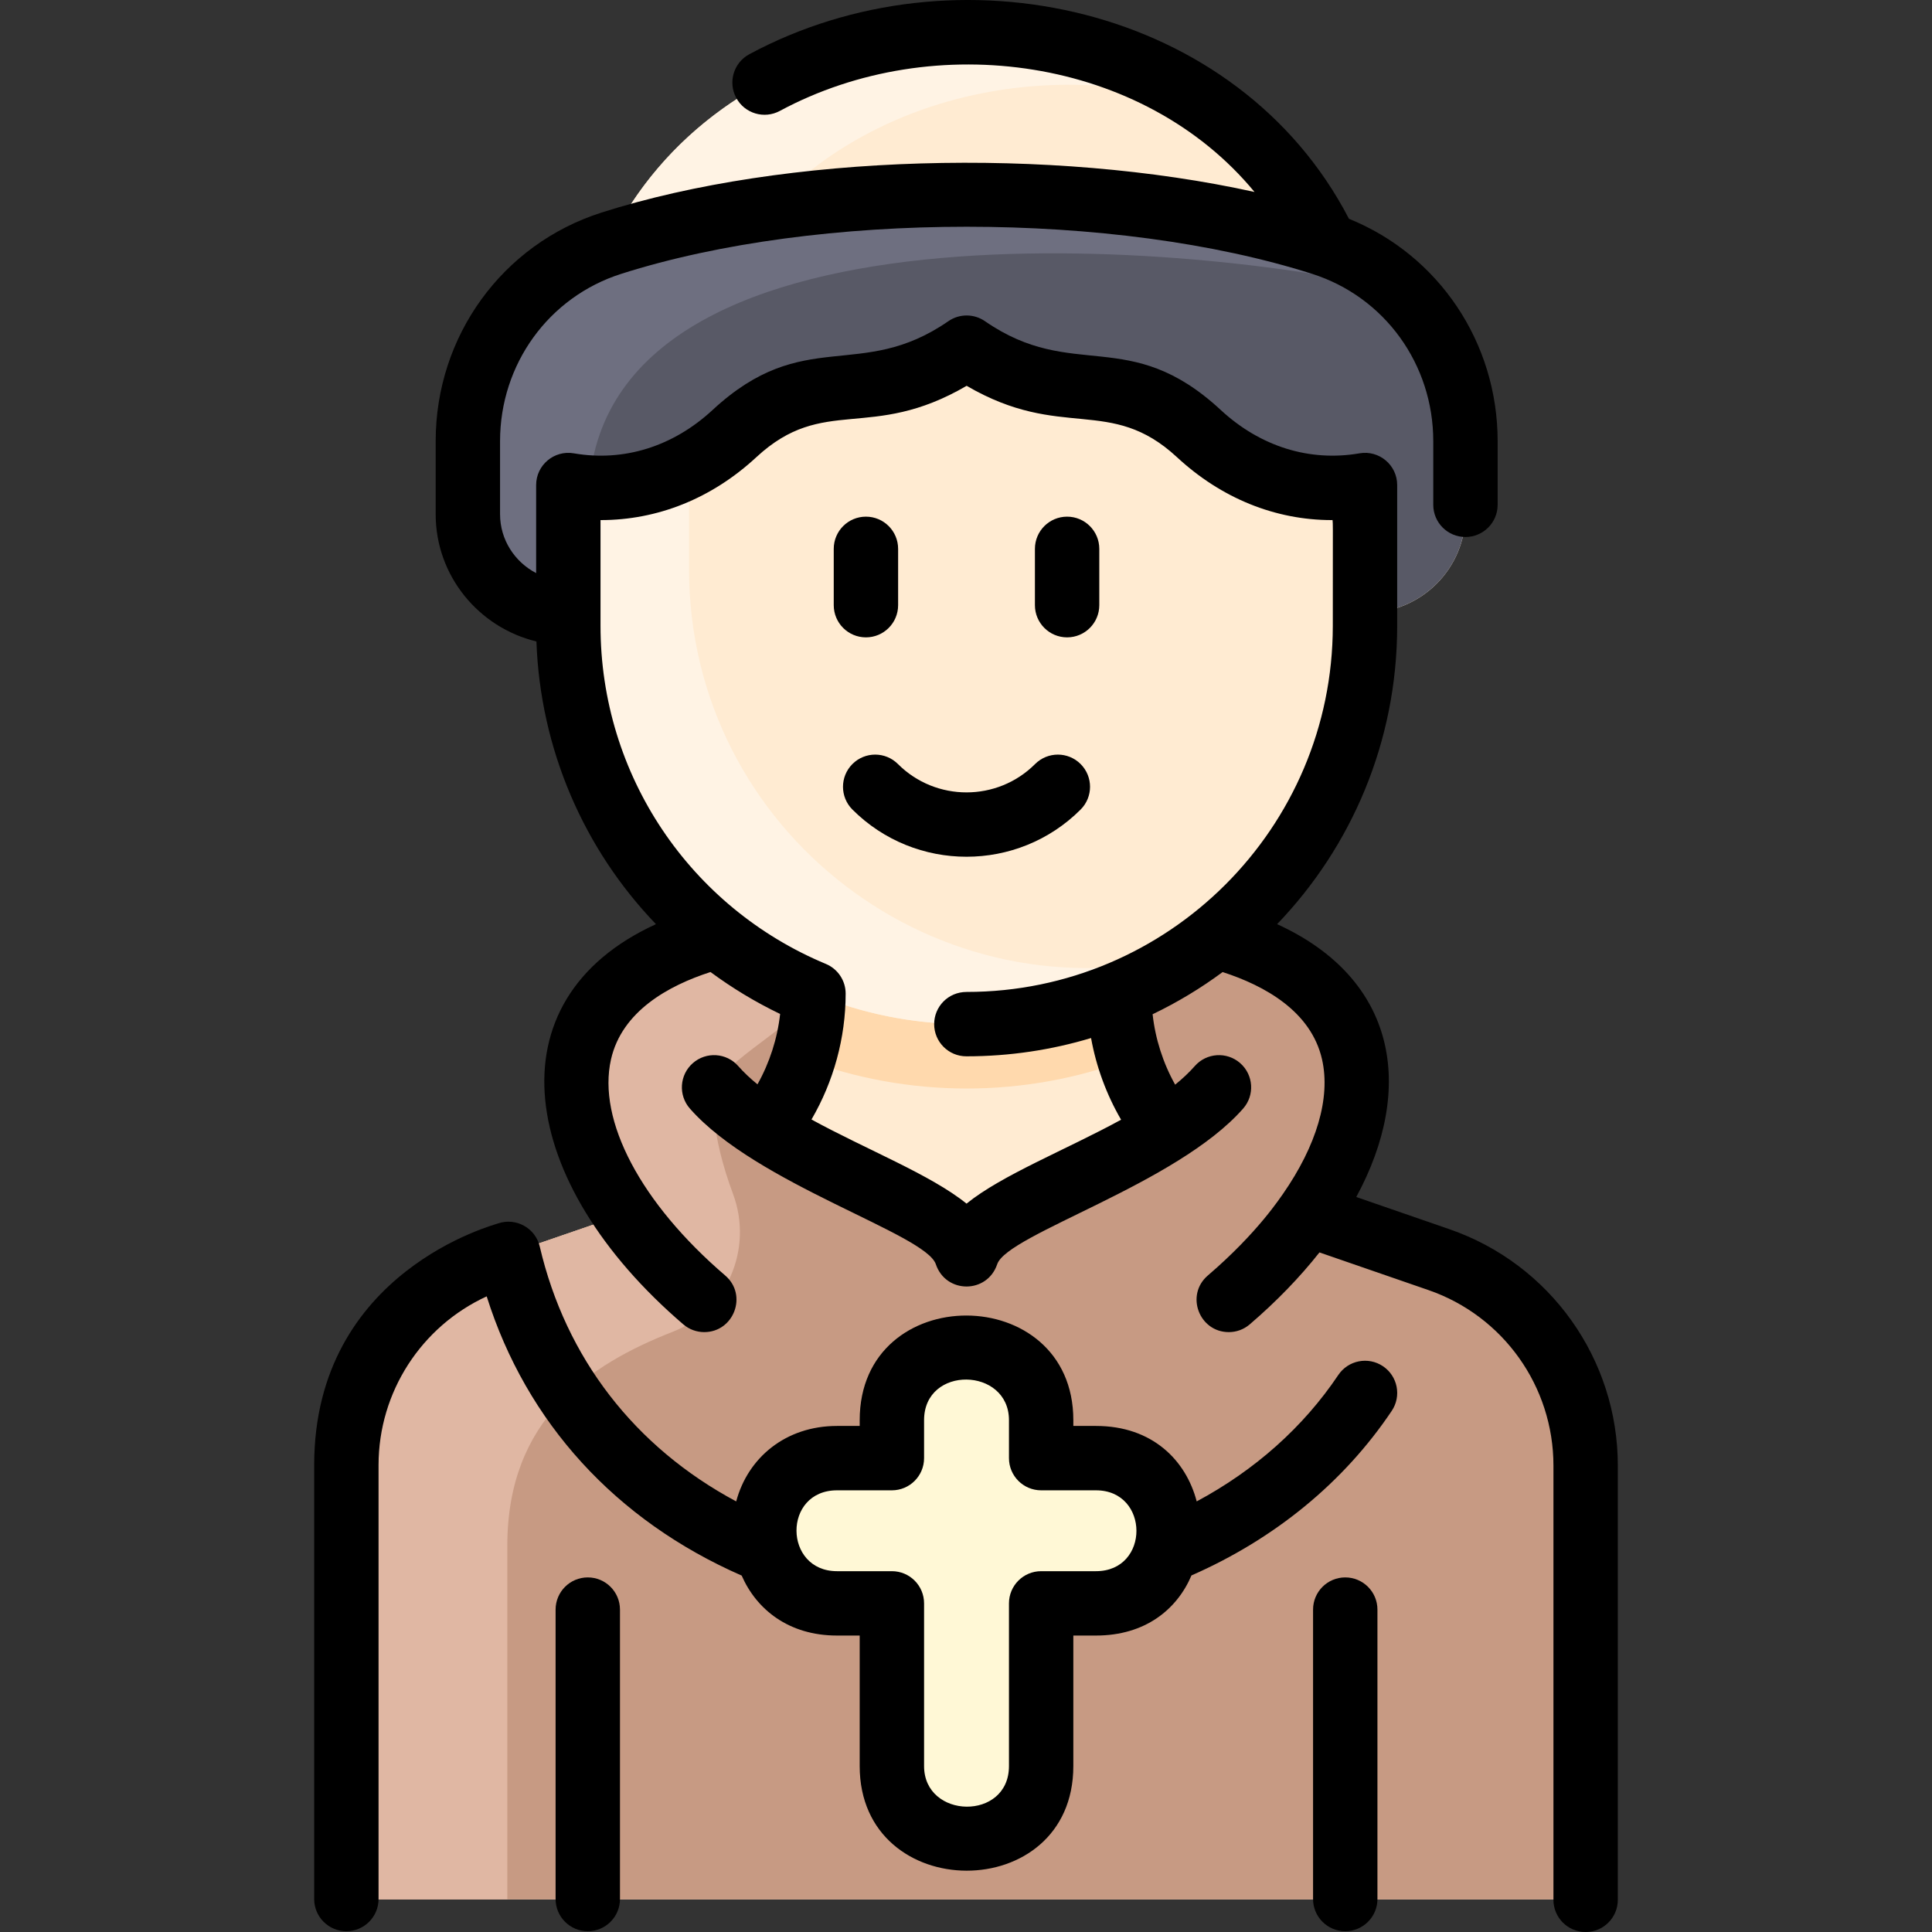 <svg id="Layer_1" enable-background="new 0 0 480.172 480.172" height="512" viewBox="0 0 480.172 480.172" width="512" xmlns="http://www.w3.org/2000/svg"><rect x="0" y="0" width="480.172" height="480.172" fill="#333333" stroke="none"/><path d="m361.635 314.615c-3.337-1.438-36.451-12.76-36.6-12.81 21.08-30.04 15.64-58.77-22.85-69.05 22.58-18.12 37.05-45.95 37.07-77.16v-3.25c14.239 0 24.97-11.255 24.96-24.55v-18.15c0-22.05-13.9-41.803-34.7-48.873-33.59-70.51-144.43-70.007-178.33-.077v.01c-20.91 7.02-34.9 26.82-34.9 48.94v18.15c-.01 13.292 10.714 24.55 24.97 24.55v3.13c-.02 30.615 13.958 58.802 37.064 77.286-.011-.002-.044-.016-.044-.016-40.36 10.77-42.7 40.72-22.97 68.93-35.401 12.187-33.901 11.607-36.5 12.73-19.72 8.48-32.7 27.95-32.72 49.68v107.99h308v-107.8c.02-21.66-12.85-41.09-32.45-49.66z" fill="#ffebd2"/><path d="m280.655 263.215c-25.979 9.787-55.001 9.755-80.98-.05 1.619-5.115 2.5-10.57 2.5-16.22 23.881 9.961 51.435 10.264 76 .06 0 5.6.86 11.05 2.48 16.21z" fill="#ffd9ad"/><path d="m296.465 237.025c-35.905 24.863-84.245 23.094-118.18-4.29-22.6-18.14-37.05-46.01-37.03-77.26v-34.92c10.62 1.83 20.9.04 30-4.75v25.67c-.042 65.086 61.93 112.863 125.21 95.55z" fill="#fff3e4"/><path d="m301.465 27.075c-37.35-13.08-82.68-4.77-110.22 24.66-25.911 3.702-40.06 9.06-40.06 8.96 27.15-56 103.64-67.48 150.28-33.62z" fill="#fff3e4"/><path d="m364.215 127.795c.01 13.275-10.704 24.55-24.96 24.55v-31.79c-15.32 2.64-29.91-2.24-41.3-12.8-20.52-19.01-33.19-4.4-57.7-21.35-24.52 16.95-37.19 2.34-57.71 21.35-11.39 10.56-25.98 15.44-41.29 12.8v31.79c-14.251 0-24.98-11.253-24.97-24.55v-18.15c0-22.12 14.116-41.557 34.9-48.94 41.942-14.899 122.137-17.7 177.39-.25 19.714 6.226 35.64 25.832 35.64 49.19z" fill="#585966"/><path d="m348.685 72.585c-41.556-10.937-197.185-27.807-202.28 48.58-1.7-.11-3.42-.31-5.15-.61 0 34.276.122 31.79-.22 31.79-13.7-.005-24.76-11-24.75-24.55v-18.15c0-23.309 15.735-42.824 35.64-49.19 50.48-16.11 126.17-16.11 176.65 0 7.179 2.243 14.287 6.416 20.11 12.13z" fill="#6e6f80"/><path d="m394.085 364.275v107.8h-308v-107.99c.02-21.73 13-41.2 32.72-49.68 2.599-1.123 1.099-.543 36.5-12.73-19.73-28.21-17.39-58.16 22.97-68.93.231-.231 8.074 7.613 23.9 14.2 0 11.872-3.935 23.89-11.89 33.82 19.39 12.46 46.62 20.54 49.93 31.02 3.31-10.46 30.44-18.53 49.82-30.95-7.52-9.41-11.87-21.26-11.86-33.83 8.7-3.61 16.77-8.43 24.01-14.25 38.49 10.28 43.93 39.01 22.85 69.05.149.05 33.263 11.372 36.6 12.81 19.6 8.57 32.47 28 32.45 49.66z" fill="#c79a83"/><path d="m182.18 296.726c5.083 13.637-1.447 28.968-14.998 34.276-20.771 8.135-41.068 21.73-41.097 53.083v87.99h-40v-107.99c.02-21.73 13-41.2 32.72-49.68 2.6-1.12 1.1-.54 36.5-12.73-19.73-28.21-17.39-58.16 22.97-68.93.23-.23 8.07 7.61 23.9 14.2 0 4.37-21.696 16.798-22.766 21.098-3.363 2.534-2.566 14.363 2.771 28.683z" fill="#e0b7a3"/><path d="m272.395 362.395c14.32 0 20.1 12.82 17.36 23.18h-.01c-1.86 7.03-7.65 12.92-17.35 12.92h-13.63v40.43c0 24.1-37.1 24.04-37.1 0v-40.43h-13.63c-24.033 0-24.009-36.1 0-36.1h13.63v-9.43c0-24.09 37.1-24.04 37.1 0v9.43z" fill="#fff8d6"/><g><path d="m146.086 392.043c-4.418 0-8 3.582-8 8v71.936c0 4.418 3.582 8 8 8s8-3.582 8-8v-71.936c0-4.419-3.582-8-8-8z"/><path d="m334.344 392.043c-4.418 0-8 3.582-8 8v71.936c0 4.418 3.582 8 8 8s8-3.582 8-8v-71.936c0-4.419-3.582-8-8-8z"/><path d="m360.252 305.506-23.173-8.007c14.73-27.16 10.064-54.239-19.671-67.813 18.484-19.229 29.825-45.346 29.843-74.091v-35.045c0-4.963-4.473-8.724-9.36-7.883-12.434 2.145-24.682-1.681-34.497-10.777-22.782-21.11-36.638-6.885-58.594-22.062-2.736-1.893-6.361-1.893-9.098 0-21.921 15.152-35.846.983-58.594 22.062-9.815 9.095-22.065 12.923-34.497 10.778-4.89-.843-9.36 2.926-9.36 7.883v21.884c-5.329-2.776-8.972-8.295-8.969-14.644v-18.141c0-19.127 12.087-35.835 30.077-41.577 48.965-15.626 122.817-15.626 171.784 0 17.989 5.741 30.076 22.449 30.076 41.577v15.813c0 4.418 3.582 8 8 8s8-3.582 8-8v-15.813c0-24.583-14.673-46.251-36.952-55.274-27.536-53.106-97.748-68.522-149.041-40.894-3.89 2.096-5.345 6.947-3.249 10.837 2.095 3.89 6.946 5.344 10.837 3.25 38.413-20.691 90.381-13.326 117.98 20.143-50.477-11.157-116.628-9.457-162.3 5.119-24.651 7.866-41.213 30.7-41.213 56.819v18.137c-.009 15.32 10.7 28.181 25.04 31.639.959 26.808 11.805 51.636 29.71 70.262-41.488 18.963-34.181 64.356 6.796 99.464 1.509 1.292 3.359 1.925 5.201 1.925 7.367 0 10.873-9.223 5.209-14.075-20.959-17.956-31.832-38.544-28.377-53.73 2.713-11.923 14.24-18.306 24.726-21.69 5.369 3.964 11.147 7.469 17.306 10.425-.688 6.143-2.615 12.104-5.631 17.492-1.778-1.455-3.394-2.963-4.777-4.538-2.913-3.32-7.967-3.648-11.29-.734-3.32 2.915-3.648 7.97-.733 11.29 16.551 18.855 58.579 31.125 61.126 38.683 2.489 7.385 12.766 7.388 15.254.005 2.527-7.498 44.574-19.829 61.128-38.688 2.915-3.32 2.587-8.375-.733-11.29-3.322-2.914-8.376-2.586-11.29.734-1.408 1.603-3.057 3.137-4.877 4.618-3.012-5.392-4.923-11.359-5.604-17.505 6.153-2.947 11.976-6.466 17.404-10.483 10.48 3.387 21.99 9.769 24.701 21.682 2.197 9.654-1.406 21.492-9.701 33.449-.508.616-6.04 9.456-18.676 20.281-5.662 4.851-2.16 14.075 5.209 14.075 1.842 0 3.692-.632 5.201-1.925 6.698-5.738 12.491-11.753 17.329-17.883l27.096 9.362c18.59 6.423 31.071 23.961 31.059 43.648v107.895c0 4.418 3.582 8 8 8s8-3.582 8-8v-107.89c.016-26.507-16.796-50.127-41.835-58.779zm-81.621-27.217c-13.587 7.435-29.629 13.73-38.416 20.858-8.834-7.166-24.924-13.455-38.529-20.912 5.503-9.452 8.484-20.279 8.491-31.277.002-3.231-1.939-6.146-4.922-7.389-33.692-14.044-56.028-46.869-56.005-84.097v-26.209c14.118.012 27.614-5.334 38.732-15.637 16.798-15.567 28.336-3.771 52.268-17.737 23.615 13.781 35.643 2.332 52.268 17.737 11.061 10.25 24.466 15.637 38.51 15.637.332 0 .223-2.02.223 26.328-.031 50.159-40.854 90.942-91.016 90.942-4.6 0-8.06 3.676-8.062 7.995-.003 4.418 3.577 8.002 7.995 8.005 10.79 0 21.194-1.593 31-4.543 1.285 7.138 3.817 14.02 7.463 20.299z"/><path d="m215.215 158.408c4.418 0 8-3.582 8-8v-14c0-4.418-3.582-8-8-8s-8 3.582-8 8v14c0 4.419 3.582 8 8 8z"/><path d="m265.215 158.408c4.418 0 8-3.582 8-8v-14c0-4.418-3.582-8-8-8s-8 3.582-8 8v14c0 4.419 3.582 8 8 8z"/><path d="m268.572 201.204c3.124-3.124 3.124-8.189 0-11.313s-8.188-3.125-11.314 0c-9.396 9.396-24.689 9.396-34.086 0-3.125-3.125-8.189-3.124-11.314 0-3.124 3.124-3.124 8.189 0 11.313 15.637 15.636 41.077 15.636 56.714 0z"/><path d="m343.713 339.552c-3.669-2.461-8.639-1.48-11.1 2.188-8.686 12.95-20.72 23.659-35.189 31.414-2.654-10.187-10.998-18.755-25.031-18.755h-5.629v-1.436c0-34.569-53.098-34.775-53.098 0v1.436h-5.629c-12.79 0-22.164 7.898-25.065 18.756-25.186-13.483-42.347-35.609-48.821-63.336-1.07-4.592-5.888-7.294-10.393-5.746-.293.215-45.643 11.67-45.673 60.013v107.894c0 4.418 3.582 8 8 8s8-3.582 8-8v-107.891c.012-18.129 10.641-34.432 26.876-41.894 9.876 31.346 32.057 55.689 63.374 69.395 3.666 8.383 11.655 14.904 23.701 14.904h5.629v32.436c0 34.568 53.098 34.774 53.098 0v-32.436h5.629c12.245 0 20.151-6.518 23.732-14.941 20.723-9.095 37.885-23.173 49.775-40.901 2.463-3.669 1.484-8.639-2.186-11.1zm-71.32 50.943h-13.629c-4.418 0-8 3.582-8 8v40.436c0 13.69-21.098 13.221-21.098 0v-40.436c0-4.418-3.582-8-8-8h-13.629c-13.346 0-13.534-20.097 0-20.097h13.629c4.418 0 8-3.582 8-8v-9.436c0-13.689 21.098-13.224 21.098 0v9.436c0 4.418 3.582 8 8 8h13.629c13.352 0 13.454 20.097 0 20.097z"/></g></svg>
